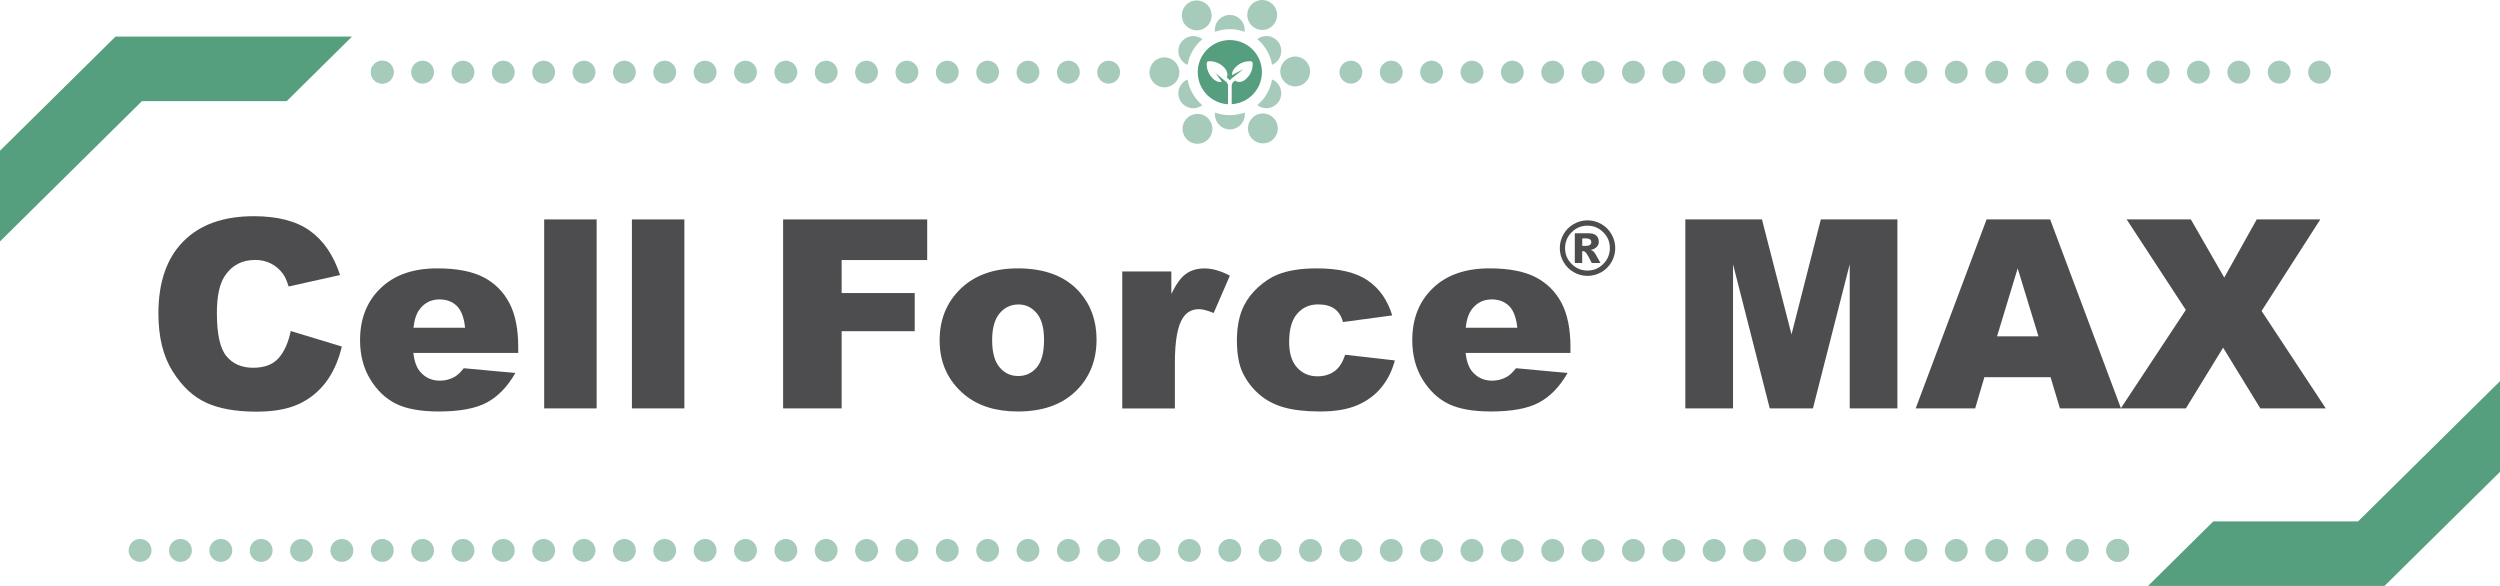 <svg width="320" height="75" viewBox="0 0 320 75" fill="none" xmlns="http://www.w3.org/2000/svg">
<g clip-path="url(#clip0_9139_131118)">
<path d="M37.217 42.372L43.756 44.356C43.316 46.192 42.627 47.727 41.681 48.961C40.736 50.195 39.563 51.12 38.163 51.752C36.763 52.384 34.981 52.692 32.819 52.692C30.195 52.692 28.054 52.31 26.39 51.547C24.726 50.783 23.289 49.438 22.087 47.514C20.878 45.59 20.276 43.129 20.276 40.125C20.276 36.121 21.339 33.051 23.465 30.899C25.591 28.747 28.596 27.674 32.482 27.674C35.524 27.674 37.914 28.291 39.651 29.525C41.388 30.759 42.686 32.647 43.529 35.203L36.946 36.672C36.719 35.938 36.477 35.394 36.22 35.056C35.802 34.483 35.289 34.043 34.688 33.734C34.087 33.426 33.413 33.272 32.665 33.272C30.972 33.272 29.681 33.955 28.78 35.313C28.098 36.327 27.761 37.914 27.761 40.073C27.761 42.754 28.164 44.591 28.978 45.582C29.791 46.574 30.935 47.073 32.401 47.073C33.831 47.073 34.908 46.669 35.634 45.869C36.36 45.068 36.895 43.9 37.217 42.372Z" fill="#4D4D4F"/>
<path d="M66.349 45.178H52.912C53.029 46.258 53.323 47.059 53.784 47.587C54.429 48.344 55.28 48.726 56.321 48.726C56.981 48.726 57.604 48.564 58.197 48.234C58.557 48.028 58.953 47.654 59.363 47.132L65.968 47.742C64.956 49.505 63.739 50.761 62.31 51.525C60.88 52.288 58.835 52.67 56.167 52.67C53.85 52.67 52.025 52.34 50.698 51.686C49.371 51.032 48.272 49.989 47.4 48.564C46.527 47.139 46.087 45.465 46.087 43.54C46.087 40.8 46.96 38.582 48.712 36.893C50.464 35.196 52.883 34.351 55.962 34.351C58.461 34.351 60.441 34.733 61.892 35.49C63.343 36.246 64.443 37.348 65.198 38.788C65.953 40.227 66.334 42.108 66.334 44.414V45.178H66.349ZM59.532 41.961C59.4 40.661 59.048 39.735 58.483 39.17C57.919 38.612 57.171 38.325 56.255 38.325C55.192 38.325 54.342 38.751 53.704 39.596C53.301 40.125 53.037 40.911 52.927 41.954H59.532L59.532 41.961Z" fill="#4D4D4F"/>
<path d="M69.655 28.086H76.37V52.274H69.655V28.086Z" fill="#4D4D4F"/>
<path d="M80.885 28.086H87.6V52.274H80.885V28.086Z" fill="#4D4D4F"/>
<path d="M100.238 28.086H118.681V33.286H107.73V37.51H117.083V42.394H107.73V52.274H100.238V28.086Z" fill="#4D4D4F"/>
<path d="M120.272 43.562C120.272 40.889 121.174 38.685 122.97 36.952C124.773 35.218 127.2 34.351 130.264 34.351C133.768 34.351 136.414 35.372 138.203 37.407C139.64 39.045 140.358 41.065 140.358 43.459C140.358 46.155 139.464 48.359 137.683 50.085C135.901 51.804 133.431 52.67 130.279 52.67C127.471 52.67 125.199 51.958 123.461 50.526C121.335 48.748 120.272 46.427 120.272 43.562ZM126.995 43.54C126.995 45.105 127.31 46.258 127.94 47.007C128.571 47.756 129.362 48.131 130.323 48.131C131.29 48.131 132.082 47.764 132.705 47.029C133.328 46.295 133.636 45.112 133.636 43.481C133.636 41.961 133.321 40.83 132.698 40.088C132.075 39.346 131.298 38.971 130.374 38.971C129.399 38.971 128.593 39.346 127.955 40.103C127.31 40.859 126.995 42.005 126.995 43.54Z" fill="#4D4D4F"/>
<path d="M143.657 34.748H149.932V37.62C150.533 36.379 151.156 35.519 151.801 35.056C152.446 34.586 153.238 34.359 154.183 34.359C155.173 34.359 156.251 34.667 157.424 35.284L155.349 40.066C154.557 39.735 153.934 39.574 153.472 39.574C152.593 39.574 151.911 39.934 151.427 40.661C150.738 41.682 150.386 43.599 150.386 46.405V52.281H143.649V34.748H143.657Z" fill="#4D4D4F"/>
<path d="M172.173 45.406L178.543 46.133C178.191 47.463 177.612 48.616 176.813 49.593C176.014 50.57 174.988 51.326 173.741 51.862C172.495 52.399 170.912 52.67 168.991 52.67C167.137 52.67 165.59 52.494 164.358 52.149C163.127 51.804 162.064 51.245 161.169 50.467C160.275 49.688 159.586 48.785 159.08 47.742C158.574 46.699 158.325 45.31 158.325 43.584C158.325 41.785 158.633 40.279 159.249 39.082C159.696 38.2 160.312 37.414 161.096 36.717C161.873 36.019 162.68 35.497 163.501 35.159C164.805 34.623 166.484 34.351 168.522 34.351C171.374 34.351 173.551 34.865 175.053 35.886C176.556 36.907 177.605 38.406 178.206 40.374L171.901 41.219C171.703 40.47 171.344 39.904 170.824 39.53C170.303 39.155 169.6 38.964 168.727 38.964C167.62 38.964 166.719 39.361 166.037 40.161C165.348 40.955 165.011 42.159 165.011 43.775C165.011 45.215 165.348 46.309 166.03 47.051C166.711 47.8 167.576 48.168 168.632 48.168C169.512 48.168 170.245 47.94 170.846 47.492C171.447 47.044 171.879 46.339 172.173 45.406Z" fill="#4D4D4F"/>
<path d="M201.033 45.178H187.596C187.72 46.258 188.006 47.059 188.468 47.587C189.113 48.344 189.963 48.726 191.004 48.726C191.664 48.726 192.287 48.564 192.881 48.234C193.24 48.028 193.636 47.654 194.047 47.132L200.651 47.742C199.64 49.505 198.423 50.761 196.993 51.525C195.564 52.288 193.519 52.67 190.85 52.67C188.534 52.67 186.709 52.34 185.382 51.686C184.055 51.032 182.956 49.989 182.083 48.564C181.211 47.139 180.771 45.465 180.771 43.54C180.771 40.8 181.643 38.582 183.395 36.893C185.147 35.196 187.566 34.351 190.645 34.351C193.145 34.351 195.124 34.733 196.576 35.49C198.027 36.246 199.127 37.348 199.882 38.788C200.637 40.227 201.018 42.108 201.018 44.414V45.178H201.033ZM194.215 41.961C194.083 40.661 193.731 39.735 193.167 39.17C192.602 38.612 191.855 38.325 190.938 38.325C189.876 38.325 189.025 38.751 188.387 39.596C187.984 40.125 187.72 40.911 187.61 41.954H194.215V41.961Z" fill="#4D4D4F"/>
<path d="M215.723 28.086H225.531L229.314 42.806L233.067 28.086H242.868V52.274H236.762V33.83L232.056 52.274H226.528L221.829 33.83V52.274H215.723V28.086Z" fill="#4D4D4F"/>
<path d="M262.47 48.278H254.003L252.823 52.274H245.207L254.282 28.086H262.419L271.487 52.274H263.672L262.47 48.278ZM260.923 43.048L258.262 34.351L255.623 43.048H260.923Z" fill="#4D4D4F"/>
<path d="M272.213 28.086H280.43L284.704 35.527L288.86 28.086H296.997L289.483 39.801L297.701 52.274H289.322L284.557 44.502L279.792 52.274H271.458L279.785 39.669L272.213 28.086Z" fill="#4D4D4F"/>
<path d="M271.069 71.922C271.878 71.922 272.535 71.264 272.535 70.453C272.535 69.642 271.878 68.984 271.069 68.984C270.259 68.984 269.603 69.642 269.603 70.453C269.603 71.264 270.259 71.922 271.069 71.922Z" fill="#A7CBBB"/>
<path d="M250.404 71.922C251.213 71.922 251.87 71.264 251.87 70.453C251.87 69.642 251.213 68.984 250.404 68.984C249.594 68.984 248.938 69.642 248.938 70.453C248.938 71.264 249.594 71.922 250.404 71.922Z" fill="#A7CBBB"/>
<path d="M255.572 71.922C256.382 71.922 257.038 71.264 257.038 70.453C257.038 69.642 256.382 68.984 255.572 68.984C254.762 68.984 254.106 69.642 254.106 70.453C254.106 71.264 254.762 71.922 255.572 71.922Z" fill="#A7CBBB"/>
<path d="M260.733 71.922C261.542 71.922 262.199 71.264 262.199 70.453C262.199 69.642 261.542 68.984 260.733 68.984C259.923 68.984 259.267 69.642 259.267 70.453C259.267 71.264 259.923 71.922 260.733 71.922Z" fill="#A7CBBB"/>
<path d="M265.901 71.922C266.71 71.922 267.367 71.264 267.367 70.453C267.367 69.642 266.71 68.984 265.901 68.984C265.091 68.984 264.435 69.642 264.435 70.453C264.435 71.264 265.091 71.922 265.901 71.922Z" fill="#A7CBBB"/>
<path d="M183.241 71.922C184.051 71.922 184.708 71.264 184.708 70.453C184.708 69.642 184.051 68.984 183.241 68.984C182.432 68.984 181.775 69.642 181.775 70.453C181.775 71.264 182.432 71.922 183.241 71.922Z" fill="#A7CBBB"/>
<path d="M188.409 71.922C189.219 71.922 189.876 71.264 189.876 70.453C189.876 69.642 189.219 68.984 188.409 68.984C187.6 68.984 186.943 69.642 186.943 70.453C186.943 71.264 187.6 71.922 188.409 71.922Z" fill="#A7CBBB"/>
<path d="M198.745 71.922C199.555 71.922 200.212 71.264 200.212 70.453C200.212 69.642 199.555 68.984 198.745 68.984C197.936 68.984 197.279 69.642 197.279 70.453C197.279 71.264 197.936 71.922 198.745 71.922Z" fill="#A7CBBB"/>
<path d="M193.577 71.922C194.387 71.922 195.044 71.264 195.044 70.453C195.044 69.642 194.387 68.984 193.577 68.984C192.768 68.984 192.111 69.642 192.111 70.453C192.111 71.264 192.768 71.922 193.577 71.922Z" fill="#A7CBBB"/>
<path d="M178.081 71.922C178.891 71.922 179.547 71.264 179.547 70.453C179.547 69.642 178.891 68.984 178.081 68.984C177.271 68.984 176.615 69.642 176.615 70.453C176.615 71.264 177.271 71.922 178.081 71.922Z" fill="#A7CBBB"/>
<path d="M157.416 71.922C158.226 71.922 158.882 71.264 158.882 70.453C158.882 69.642 158.226 68.984 157.416 68.984C156.606 68.984 155.95 69.642 155.95 70.453C155.95 71.264 156.606 71.922 157.416 71.922Z" fill="#A7CBBB"/>
<path d="M167.745 71.922C168.555 71.922 169.211 71.264 169.211 70.453C169.211 69.642 168.555 68.984 167.745 68.984C166.935 68.984 166.279 69.642 166.279 70.453C166.279 71.264 166.935 71.922 167.745 71.922Z" fill="#A7CBBB"/>
<path d="M152.248 71.922C153.058 71.922 153.714 71.264 153.714 70.453C153.714 69.642 153.058 68.984 152.248 68.984C151.438 68.984 150.782 69.642 150.782 70.453C150.782 71.264 151.438 71.922 152.248 71.922Z" fill="#A7CBBB"/>
<path d="M162.576 71.922C163.386 71.922 164.043 71.264 164.043 70.453C164.043 69.642 163.386 68.984 162.576 68.984C161.767 68.984 161.11 69.642 161.11 70.453C161.11 71.264 161.767 71.922 162.576 71.922Z" fill="#A7CBBB"/>
<path d="M172.913 71.922C173.723 71.922 174.379 71.264 174.379 70.453C174.379 69.642 173.723 68.984 172.913 68.984C172.103 68.984 171.447 69.642 171.447 70.453C171.447 71.264 172.103 71.922 172.913 71.922Z" fill="#A7CBBB"/>
<path d="M229.739 71.922C230.549 71.922 231.205 71.264 231.205 70.453C231.205 69.642 230.549 68.984 229.739 68.984C228.929 68.984 228.273 69.642 228.273 70.453C228.273 71.264 228.929 71.922 229.739 71.922Z" fill="#A7CBBB"/>
<path d="M234.907 71.922C235.717 71.922 236.373 71.264 236.373 70.453C236.373 69.642 235.717 68.984 234.907 68.984C234.097 68.984 233.441 69.642 233.441 70.453C233.441 71.264 234.097 71.922 234.907 71.922Z" fill="#A7CBBB"/>
<path d="M240.075 71.922C240.885 71.922 241.541 71.264 241.541 70.453C241.541 69.642 240.885 68.984 240.075 68.984C239.265 68.984 238.609 69.642 238.609 70.453C238.609 71.264 239.265 71.922 240.075 71.922Z" fill="#A7CBBB"/>
<path d="M203.906 71.922C204.716 71.922 205.372 71.264 205.372 70.453C205.372 69.642 204.716 68.984 203.906 68.984C203.096 68.984 202.44 69.642 202.44 70.453C202.44 71.264 203.096 71.922 203.906 71.922Z" fill="#A7CBBB"/>
<path d="M224.571 68.984C223.765 68.984 223.112 69.638 223.112 70.453C223.112 71.261 223.765 71.922 224.571 71.922C225.385 71.922 226.037 71.261 226.037 70.453C226.037 69.638 225.385 68.984 224.571 68.984Z" fill="#A7CBBB"/>
<path d="M245.236 68.984C244.429 68.984 243.777 69.638 243.777 70.453C243.777 71.261 244.429 71.922 245.236 71.922C246.049 71.922 246.702 71.261 246.702 70.453C246.702 69.638 246.049 68.984 245.236 68.984Z" fill="#A7CBBB"/>
<path d="M214.242 71.922C215.052 71.922 215.709 71.264 215.709 70.453C215.709 69.642 215.052 68.984 214.242 68.984C213.433 68.984 212.776 69.642 212.776 70.453C212.776 71.264 213.433 71.922 214.242 71.922Z" fill="#A7CBBB"/>
<path d="M209.075 71.922C209.884 71.922 210.541 71.264 210.541 70.453C210.541 69.642 209.884 68.984 209.075 68.984C208.265 68.984 207.608 69.642 207.608 70.453C207.608 71.264 208.265 71.922 209.075 71.922Z" fill="#A7CBBB"/>
<path d="M219.41 71.922C220.22 71.922 220.877 71.264 220.877 70.453C220.877 69.642 220.22 68.984 219.41 68.984C218.601 68.984 217.944 69.642 217.944 70.453C217.944 71.264 218.601 71.922 219.41 71.922Z" fill="#A7CBBB"/>
<path d="M90.254 71.922C91.063 71.922 91.72 71.264 91.72 70.453C91.72 69.642 91.063 68.984 90.254 68.984C89.444 68.984 88.788 69.642 88.788 70.453C88.788 71.264 89.444 71.922 90.254 71.922Z" fill="#A7CBBB"/>
<path d="M85.086 71.922C85.895 71.922 86.552 71.264 86.552 70.453C86.552 69.642 85.895 68.984 85.086 68.984C84.276 68.984 83.62 69.642 83.62 70.453C83.62 71.264 84.276 71.922 85.086 71.922Z" fill="#A7CBBB"/>
<path d="M95.422 71.922C96.231 71.922 96.888 71.264 96.888 70.453C96.888 69.642 96.231 68.984 95.422 68.984C94.612 68.984 93.956 69.642 93.956 70.453C93.956 71.264 94.612 71.922 95.422 71.922Z" fill="#A7CBBB"/>
<path d="M79.925 71.922C80.734 71.922 81.391 71.264 81.391 70.453C81.391 69.642 80.734 68.984 79.925 68.984C79.115 68.984 78.459 69.642 78.459 70.453C78.459 71.264 79.115 71.922 79.925 71.922Z" fill="#A7CBBB"/>
<path d="M59.26 71.922C60.07 71.922 60.726 71.264 60.726 70.453C60.726 69.642 60.07 68.984 59.26 68.984C58.45 68.984 57.794 69.642 57.794 70.453C57.794 71.264 58.45 71.922 59.26 71.922Z" fill="#A7CBBB"/>
<path d="M100.59 71.922C101.399 71.922 102.056 71.264 102.056 70.453C102.056 69.642 101.399 68.984 100.59 68.984C99.78 68.984 99.124 69.642 99.124 70.453C99.124 71.264 99.78 71.922 100.59 71.922Z" fill="#A7CBBB"/>
<path d="M74.757 71.922C75.566 71.922 76.223 71.264 76.223 70.453C76.223 69.642 75.566 68.984 74.757 68.984C73.947 68.984 73.29 69.642 73.29 70.453C73.29 71.264 73.947 71.922 74.757 71.922Z" fill="#A7CBBB"/>
<path d="M64.421 71.922C65.23 71.922 65.887 71.264 65.887 70.453C65.887 69.642 65.23 68.984 64.421 68.984C63.611 68.984 62.955 69.642 62.955 70.453C62.955 71.264 63.611 71.922 64.421 71.922Z" fill="#A7CBBB"/>
<path d="M69.589 71.922C70.398 71.922 71.055 71.264 71.055 70.453C71.055 69.642 70.398 68.984 69.589 68.984C68.779 68.984 68.123 69.642 68.123 70.453C68.123 71.264 68.779 71.922 69.589 71.922Z" fill="#A7CBBB"/>
<path d="M55.539 70.689C55.669 69.888 55.126 69.133 54.327 69.003C53.528 68.873 52.775 69.417 52.645 70.218C52.515 71.019 53.058 71.773 53.857 71.903C54.657 72.033 55.41 71.489 55.539 70.689Z" fill="#A7CBBB"/>
<path d="M136.751 71.922C137.561 71.922 138.217 71.264 138.217 70.453C138.217 69.642 137.561 68.984 136.751 68.984C135.942 68.984 135.285 69.642 135.285 70.453C135.285 71.264 135.942 71.922 136.751 71.922Z" fill="#A7CBBB"/>
<path d="M141.919 71.922C142.729 71.922 143.385 71.264 143.385 70.453C143.385 69.642 142.729 68.984 141.919 68.984C141.11 68.984 140.453 69.642 140.453 70.453C140.453 71.264 141.11 71.922 141.919 71.922Z" fill="#A7CBBB"/>
<path d="M105.75 71.922C106.56 71.922 107.216 71.264 107.216 70.453C107.216 69.642 106.56 68.984 105.75 68.984C104.941 68.984 104.284 69.642 104.284 70.453C104.284 71.264 104.941 71.922 105.75 71.922Z" fill="#A7CBBB"/>
<path d="M131.583 71.922C132.393 71.922 133.049 71.264 133.049 70.453C133.049 69.642 132.393 68.984 131.583 68.984C130.774 68.984 130.117 69.642 130.117 70.453C130.117 71.264 130.774 71.922 131.583 71.922Z" fill="#A7CBBB"/>
<path d="M147.08 68.984C146.273 68.984 145.621 69.638 145.621 70.453C145.621 71.261 146.274 71.922 147.08 71.922C147.894 71.922 148.546 71.261 148.546 70.453C148.546 69.638 147.894 68.984 147.08 68.984Z" fill="#A7CBBB"/>
<path d="M110.918 71.922C111.728 71.922 112.384 71.264 112.384 70.453C112.384 69.642 111.728 68.984 110.918 68.984C110.109 68.984 109.452 69.642 109.452 70.453C109.452 71.264 110.109 71.922 110.918 71.922Z" fill="#A7CBBB"/>
<path d="M126.415 68.984C125.609 68.984 124.957 69.638 124.957 70.453C124.957 71.261 125.609 71.922 126.415 71.922C127.229 71.922 127.881 71.261 127.881 70.453C127.881 69.638 127.229 68.984 126.415 68.984Z" fill="#A7CBBB"/>
<path d="M121.254 71.922C122.064 71.922 122.72 71.264 122.72 70.453C122.72 69.642 122.064 68.984 121.254 68.984C120.444 68.984 119.788 69.642 119.788 70.453C119.788 71.264 120.444 71.922 121.254 71.922Z" fill="#A7CBBB"/>
<path d="M116.086 71.922C116.896 71.922 117.552 71.264 117.552 70.453C117.552 69.642 116.896 68.984 116.086 68.984C115.277 68.984 114.62 69.642 114.62 70.453C114.62 71.264 115.277 71.922 116.086 71.922Z" fill="#A7CBBB"/>
<path d="M43.764 71.922C44.573 71.922 45.23 71.264 45.23 70.453C45.23 69.642 44.573 68.984 43.764 68.984C42.954 68.984 42.297 69.642 42.297 70.453C42.297 71.264 42.954 71.922 43.764 71.922Z" fill="#A7CBBB"/>
<path d="M38.595 71.922C39.405 71.922 40.061 71.264 40.061 70.453C40.061 69.642 39.405 68.984 38.595 68.984C37.785 68.984 37.129 69.642 37.129 70.453C37.129 71.264 37.785 71.922 38.595 71.922Z" fill="#A7CBBB"/>
<path d="M48.931 71.922C49.741 71.922 50.398 71.264 50.398 70.453C50.398 69.642 49.741 68.984 48.931 68.984C48.122 68.984 47.465 69.642 47.465 70.453C47.465 71.264 48.122 71.922 48.931 71.922Z" fill="#A7CBBB"/>
<path d="M33.427 68.984C32.621 68.984 31.968 69.638 31.968 70.453C31.968 71.261 32.621 71.922 33.427 71.922C34.241 71.922 34.893 71.261 34.893 70.453C34.893 69.638 34.241 68.984 33.427 68.984Z" fill="#A7CBBB"/>
<path d="M23.098 71.922C23.908 71.922 24.564 71.264 24.564 70.453C24.564 69.642 23.908 68.984 23.098 68.984C22.289 68.984 21.632 69.642 21.632 70.453C21.632 71.264 22.289 71.922 23.098 71.922Z" fill="#A7CBBB"/>
<path d="M28.266 71.922C29.076 71.922 29.733 71.264 29.733 70.453C29.733 69.642 29.076 68.984 28.266 68.984C27.457 68.984 26.8 69.642 26.8 70.453C26.8 71.264 27.457 71.922 28.266 71.922Z" fill="#A7CBBB"/>
<path d="M17.93 71.922C18.74 71.922 19.397 71.264 19.397 70.453C19.397 69.642 18.74 68.984 17.93 68.984C17.121 68.984 16.464 69.642 16.464 70.453C16.464 71.264 17.121 71.922 17.93 71.922Z" fill="#A7CBBB"/>
<path d="M276.237 10.707C277.046 10.707 277.703 10.049 277.703 9.238C277.703 8.427 277.046 7.769 276.237 7.769C275.427 7.769 274.771 8.427 274.771 9.238C274.771 10.049 275.427 10.707 276.237 10.707Z" fill="#A7CBBB"/>
<path d="M296.902 10.707C297.711 10.707 298.368 10.049 298.368 9.238C298.368 8.427 297.711 7.769 296.902 7.769C296.092 7.769 295.436 8.427 295.436 9.238C295.436 10.049 296.092 10.707 296.902 10.707Z" fill="#A7CBBB"/>
<path d="M286.565 10.707C287.375 10.707 288.031 10.049 288.031 9.238C288.031 8.427 287.375 7.769 286.565 7.769C285.756 7.769 285.099 8.427 285.099 9.238C285.099 10.049 285.756 10.707 286.565 10.707Z" fill="#A7CBBB"/>
<path d="M291.734 10.707C292.543 10.707 293.2 10.049 293.2 9.238C293.2 8.427 292.543 7.769 291.734 7.769C290.924 7.769 290.268 8.427 290.268 9.238C290.268 10.049 290.924 10.707 291.734 10.707Z" fill="#A7CBBB"/>
<path d="M281.397 10.707C282.207 10.707 282.863 10.049 282.863 9.238C282.863 8.427 282.207 7.769 281.397 7.769C280.588 7.769 279.931 8.427 279.931 9.238C279.931 10.049 280.588 10.707 281.397 10.707Z" fill="#A7CBBB"/>
<path d="M271.069 10.707C271.878 10.707 272.535 10.049 272.535 9.238C272.535 8.427 271.878 7.769 271.069 7.769C270.259 7.769 269.603 8.427 269.603 9.238C269.603 10.049 270.259 10.707 271.069 10.707Z" fill="#A7CBBB"/>
<path d="M250.404 10.707C251.214 10.707 251.87 10.049 251.87 9.238C251.87 8.427 251.214 7.769 250.404 7.769C249.594 7.769 248.938 8.427 248.938 9.238C248.938 10.049 249.594 10.707 250.404 10.707Z" fill="#A7CBBB"/>
<path d="M255.572 10.707C256.382 10.707 257.038 10.049 257.038 9.238C257.038 8.427 256.382 7.769 255.572 7.769C254.762 7.769 254.106 8.427 254.106 9.238C254.106 10.049 254.762 10.707 255.572 10.707Z" fill="#A7CBBB"/>
<path d="M260.733 10.707C261.542 10.707 262.199 10.049 262.199 9.238C262.199 8.427 261.542 7.769 260.733 7.769C259.923 7.769 259.267 8.427 259.267 9.238C259.267 10.049 259.923 10.707 260.733 10.707Z" fill="#A7CBBB"/>
<path d="M265.901 10.707C266.71 10.707 267.367 10.049 267.367 9.238C267.367 8.427 266.71 7.769 265.901 7.769C265.091 7.769 264.435 8.427 264.435 9.238C264.435 10.049 265.091 10.707 265.901 10.707Z" fill="#A7CBBB"/>
<path d="M183.241 10.707C184.051 10.707 184.708 10.049 184.708 9.238C184.708 8.427 184.051 7.769 183.241 7.769C182.432 7.769 181.775 8.427 181.775 9.238C181.775 10.049 182.432 10.707 183.241 10.707Z" fill="#A7CBBB"/>
<path d="M188.409 10.707C189.219 10.707 189.876 10.049 189.876 9.238C189.876 8.427 189.219 7.769 188.409 7.769C187.6 7.769 186.943 8.427 186.943 9.238C186.943 10.049 187.6 10.707 188.409 10.707Z" fill="#A7CBBB"/>
<path d="M198.745 10.707C199.555 10.707 200.212 10.049 200.212 9.238C200.212 8.427 199.555 7.769 198.745 7.769C197.936 7.769 197.279 8.427 197.279 9.238C197.279 10.049 197.936 10.707 198.745 10.707Z" fill="#A7CBBB"/>
<path d="M193.577 10.707C194.387 10.707 195.044 10.049 195.044 9.238C195.044 8.427 194.387 7.769 193.577 7.769C192.768 7.769 192.111 8.427 192.111 9.238C192.111 10.049 192.768 10.707 193.577 10.707Z" fill="#A7CBBB"/>
<path d="M178.081 10.707C178.891 10.707 179.547 10.049 179.547 9.238C179.547 8.427 178.891 7.769 178.081 7.769C177.271 7.769 176.615 8.427 176.615 9.238C176.615 10.049 177.271 10.707 178.081 10.707Z" fill="#A7CBBB"/>
<path d="M172.913 10.707C173.723 10.707 174.379 10.049 174.379 9.238C174.379 8.427 173.723 7.769 172.913 7.769C172.103 7.769 171.447 8.427 171.447 9.238C171.447 10.049 172.103 10.707 172.913 10.707Z" fill="#A7CBBB"/>
<path d="M141.905 10.707C142.714 10.707 143.371 10.049 143.371 9.238C143.371 8.427 142.714 7.769 141.905 7.769C141.095 7.769 140.438 8.427 140.438 9.238C140.438 10.049 141.095 10.707 141.905 10.707Z" fill="#A7CBBB"/>
<path d="M229.739 10.707C230.549 10.707 231.205 10.049 231.205 9.238C231.205 8.427 230.549 7.769 229.739 7.769C228.929 7.769 228.273 8.427 228.273 9.238C228.273 10.049 228.929 10.707 229.739 10.707Z" fill="#A7CBBB"/>
<path d="M234.907 10.707C235.717 10.707 236.373 10.049 236.373 9.238C236.373 8.427 235.717 7.769 234.907 7.769C234.097 7.769 233.441 8.427 233.441 9.238C233.441 10.049 234.097 10.707 234.907 10.707Z" fill="#A7CBBB"/>
<path d="M240.075 10.707C240.885 10.707 241.541 10.049 241.541 9.238C241.541 8.427 240.885 7.769 240.075 7.769C239.265 7.769 238.609 8.427 238.609 9.238C238.609 10.049 239.265 10.707 240.075 10.707Z" fill="#A7CBBB"/>
<path d="M203.907 10.707C204.716 10.707 205.373 10.049 205.373 9.238C205.373 8.427 204.716 7.769 203.907 7.769C203.097 7.769 202.44 8.427 202.44 9.238C202.44 10.049 203.097 10.707 203.907 10.707Z" fill="#A7CBBB"/>
<path d="M224.571 7.769C223.765 7.769 223.112 8.423 223.112 9.238C223.112 10.046 223.765 10.707 224.571 10.707C225.385 10.707 226.037 10.046 226.037 9.238C226.037 8.423 225.385 7.769 224.571 7.769Z" fill="#A7CBBB"/>
<path d="M245.236 7.769C244.429 7.769 243.777 8.423 243.777 9.238C243.777 10.046 244.429 10.707 245.236 10.707C246.049 10.707 246.702 10.046 246.702 9.238C246.702 8.423 246.049 7.769 245.236 7.769Z" fill="#A7CBBB"/>
<path d="M214.242 10.707C215.052 10.707 215.709 10.049 215.709 9.238C215.709 8.427 215.052 7.769 214.242 7.769C213.433 7.769 212.776 8.427 212.776 9.238C212.776 10.049 213.433 10.707 214.242 10.707Z" fill="#A7CBBB"/>
<path d="M209.075 10.707C209.884 10.707 210.541 10.049 210.541 9.238C210.541 8.427 209.884 7.769 209.075 7.769C208.265 7.769 207.608 8.427 207.608 9.238C207.608 10.049 208.265 10.707 209.075 10.707Z" fill="#A7CBBB"/>
<path d="M219.41 10.707C220.22 10.707 220.877 10.049 220.877 9.238C220.877 8.427 220.22 7.769 219.41 7.769C218.601 7.769 217.944 8.427 217.944 9.238C217.944 10.049 218.601 10.707 219.41 10.707Z" fill="#A7CBBB"/>
<path d="M90.254 10.707C91.063 10.707 91.72 10.049 91.72 9.238C91.72 8.427 91.063 7.769 90.254 7.769C89.444 7.769 88.788 8.427 88.788 9.238C88.788 10.049 89.444 10.707 90.254 10.707Z" fill="#A7CBBB"/>
<path d="M85.086 10.707C85.895 10.707 86.552 10.049 86.552 9.238C86.552 8.427 85.895 7.769 85.086 7.769C84.276 7.769 83.62 8.427 83.62 9.238C83.62 10.049 84.276 10.707 85.086 10.707Z" fill="#A7CBBB"/>
<path d="M95.422 10.707C96.231 10.707 96.888 10.049 96.888 9.238C96.888 8.427 96.231 7.769 95.422 7.769C94.612 7.769 93.956 8.427 93.956 9.238C93.956 10.049 94.612 10.707 95.422 10.707Z" fill="#A7CBBB"/>
<path d="M79.925 10.707C80.735 10.707 81.391 10.049 81.391 9.238C81.391 8.427 80.735 7.769 79.925 7.769C79.115 7.769 78.459 8.427 78.459 9.238C78.459 10.049 79.115 10.707 79.925 10.707Z" fill="#A7CBBB"/>
<path d="M59.26 10.707C60.07 10.707 60.726 10.049 60.726 9.238C60.726 8.427 60.07 7.769 59.26 7.769C58.45 7.769 57.794 8.427 57.794 9.238C57.794 10.049 58.45 10.707 59.26 10.707Z" fill="#A7CBBB"/>
<path d="M100.59 10.707C101.399 10.707 102.056 10.049 102.056 9.238C102.056 8.427 101.399 7.769 100.59 7.769C99.78 7.769 99.124 8.427 99.124 9.238C99.124 10.049 99.78 10.707 100.59 10.707Z" fill="#A7CBBB"/>
<path d="M74.757 10.707C75.566 10.707 76.223 10.049 76.223 9.238C76.223 8.427 75.566 7.769 74.757 7.769C73.947 7.769 73.29 8.427 73.29 9.238C73.29 10.049 73.947 10.707 74.757 10.707Z" fill="#A7CBBB"/>
<path d="M64.421 10.707C65.23 10.707 65.887 10.049 65.887 9.238C65.887 8.427 65.23 7.769 64.421 7.769C63.611 7.769 62.955 8.427 62.955 9.238C62.955 10.049 63.611 10.707 64.421 10.707Z" fill="#A7CBBB"/>
<path d="M69.589 10.707C70.398 10.707 71.055 10.049 71.055 9.238C71.055 8.427 70.398 7.769 69.589 7.769C68.779 7.769 68.123 8.427 68.123 9.238C68.123 10.049 68.779 10.707 69.589 10.707Z" fill="#A7CBBB"/>
<path d="M55.539 9.473C55.669 8.672 55.126 7.918 54.327 7.788C53.528 7.658 52.775 8.202 52.645 9.003C52.515 9.803 53.058 10.558 53.857 10.688C54.657 10.818 55.41 10.274 55.539 9.473Z" fill="#A7CBBB"/>
<path d="M136.751 10.707C137.561 10.707 138.217 10.049 138.217 9.238C138.217 8.427 137.561 7.769 136.751 7.769C135.942 7.769 135.285 8.427 135.285 9.238C135.285 10.049 135.942 10.707 136.751 10.707Z" fill="#A7CBBB"/>
<path d="M105.75 10.707C106.56 10.707 107.216 10.049 107.216 9.238C107.216 8.427 106.56 7.769 105.75 7.769C104.941 7.769 104.284 8.427 104.284 9.238C104.284 10.049 104.941 10.707 105.75 10.707Z" fill="#A7CBBB"/>
<path d="M131.583 10.707C132.393 10.707 133.049 10.049 133.049 9.238C133.049 8.427 132.393 7.769 131.583 7.769C130.774 7.769 130.117 8.427 130.117 9.238C130.117 10.049 130.774 10.707 131.583 10.707Z" fill="#A7CBBB"/>
<path d="M110.918 10.707C111.728 10.707 112.384 10.049 112.384 9.238C112.384 8.427 111.728 7.769 110.918 7.769C110.109 7.769 109.452 8.427 109.452 9.238C109.452 10.049 110.109 10.707 110.918 10.707Z" fill="#A7CBBB"/>
<path d="M126.415 7.769C125.609 7.769 124.957 8.423 124.957 9.238C124.957 10.046 125.609 10.707 126.415 10.707C127.229 10.707 127.881 10.046 127.881 9.238C127.881 8.423 127.229 7.769 126.415 7.769Z" fill="#A7CBBB"/>
<path d="M121.255 10.707C122.064 10.707 122.721 10.049 122.721 9.238C122.721 8.427 122.064 7.769 121.255 7.769C120.445 7.769 119.789 8.427 119.789 9.238C119.789 10.049 120.445 10.707 121.255 10.707Z" fill="#A7CBBB"/>
<path d="M116.086 10.707C116.896 10.707 117.552 10.049 117.552 9.238C117.552 8.427 116.896 7.769 116.086 7.769C115.277 7.769 114.62 8.427 114.62 9.238C114.62 10.049 115.277 10.707 116.086 10.707Z" fill="#A7CBBB"/>
<path d="M48.931 10.707C49.741 10.707 50.398 10.049 50.398 9.238C50.398 8.427 49.741 7.769 48.931 7.769C48.122 7.769 47.465 8.427 47.465 9.238C47.465 10.049 48.122 10.707 48.931 10.707Z" fill="#A7CBBB"/>
<path d="M45.053 4.684H14.786L0 19.293V30.899L18.165 12.947H36.697L45.053 4.684Z" fill="#559E7E"/>
<path d="M48.931 7.769C49.327 7.769 49.694 7.923 49.965 8.202C50.244 8.481 50.398 8.848 50.398 9.238C50.398 9.627 50.244 10.009 49.965 10.281C49.423 10.824 48.44 10.824 47.898 10.281C47.619 10.009 47.465 9.627 47.465 9.238C47.465 8.848 47.619 8.481 47.898 8.202C48.169 7.923 48.543 7.769 48.931 7.769Z" fill="#A7CBBB"/>
<path d="M274.947 75H305.215L320 60.398V48.792L301.835 66.737H283.304L274.947 75Z" fill="#559E7E"/>
<path d="M271.069 71.922C270.673 71.922 270.306 71.768 270.035 71.489C269.757 71.21 269.603 70.843 269.603 70.453C269.603 70.064 269.756 69.682 270.035 69.41C270.578 68.867 271.56 68.867 272.102 69.41C272.381 69.682 272.535 70.064 272.535 70.453C272.535 70.843 272.381 71.21 272.102 71.489C271.831 71.768 271.457 71.922 271.069 71.922Z" fill="#A7CBBB"/>
<path d="M154.147 3.626C155.056 3.09 155.364 1.922 154.836 1.004C154.301 0.093 153.135 -0.215 152.219 0.313C151.31 0.85 151.002 2.018 151.53 2.936C152.065 3.846 153.238 4.155 154.147 3.626Z" fill="#A7CBBB"/>
<path d="M149.045 11.177C150.101 11.177 150.958 10.319 150.958 9.26C150.958 8.201 150.101 7.343 149.045 7.343C147.988 7.343 147.131 8.201 147.131 9.26C147.131 10.319 147.988 11.177 149.045 11.177Z" fill="#A7CBBB"/>
<path d="M151.779 8.187C151.852 8.232 151.926 8.268 152.006 8.298C152.234 6.99 152.923 5.837 153.905 5.014C153.839 4.963 153.773 4.911 153.692 4.875C152.776 4.346 151.611 4.662 151.083 5.573C150.555 6.483 150.87 7.659 151.779 8.187Z" fill="#A7CBBB"/>
<path d="M161.14 4.867C161.067 4.912 160.993 4.956 160.927 5.007C161.91 5.822 162.599 6.976 162.826 8.29C162.899 8.261 162.98 8.224 163.053 8.18C163.969 7.651 164.277 6.483 163.75 5.565C163.222 4.647 162.056 4.339 161.14 4.867Z" fill="#A7CBBB"/>
<path d="M157.416 3.736C158.083 3.736 158.721 3.854 159.307 4.074C159.315 3.993 159.322 3.905 159.322 3.824C159.322 2.767 158.464 1.907 157.409 1.907C156.353 1.907 155.496 2.767 155.496 3.824C155.496 3.913 155.503 3.993 155.51 4.074C156.111 3.854 156.749 3.736 157.416 3.736Z" fill="#A7CBBB"/>
<path d="M161.563 3.834C162.619 3.834 163.476 2.976 163.476 1.917C163.476 0.858 162.619 0 161.563 0C160.506 0 159.649 0.858 159.649 1.917C159.649 2.976 160.506 3.834 161.563 3.834Z" fill="#A7CBBB"/>
<path d="M153.692 13.601C153.765 13.557 153.831 13.513 153.897 13.461C152.922 12.639 152.233 11.486 152.006 10.178C151.933 10.207 151.852 10.244 151.779 10.288C150.862 10.817 150.555 11.985 151.082 12.903C151.61 13.821 152.776 14.13 153.692 13.601Z" fill="#A7CBBB"/>
<path d="M163.053 10.281C162.98 10.237 162.906 10.2 162.826 10.171C162.599 11.486 161.91 12.639 160.935 13.454C161.001 13.505 161.067 13.55 161.14 13.594C162.056 14.123 163.222 13.807 163.749 12.896C164.277 11.985 163.962 10.81 163.053 10.281Z" fill="#A7CBBB"/>
<path d="M165.773 7.233C164.717 7.24 163.867 8.099 163.874 9.157C163.881 10.215 164.739 11.067 165.795 11.059C166.85 11.052 167.701 10.193 167.693 9.135C167.686 8.077 166.828 7.225 165.773 7.233Z" fill="#A7CBBB"/>
<path d="M160.685 14.784C159.776 15.32 159.468 16.488 159.996 17.406C160.531 18.317 161.697 18.625 162.613 18.096C163.522 17.56 163.83 16.392 163.302 15.474C162.767 14.556 161.594 14.247 160.685 14.784Z" fill="#A7CBBB"/>
<path d="M157.416 14.739C156.749 14.739 156.111 14.622 155.525 14.402C155.518 14.482 155.51 14.563 155.51 14.651C155.51 15.709 156.368 16.569 157.424 16.569C158.479 16.569 159.337 15.709 159.337 14.651C159.337 14.571 159.329 14.482 159.322 14.402C158.721 14.622 158.083 14.739 157.416 14.739Z" fill="#A7CBBB"/>
<path d="M154.227 14.828C153.311 14.306 152.145 14.622 151.617 15.54C151.097 16.458 151.412 17.626 152.328 18.155C153.245 18.677 154.41 18.361 154.938 17.442C155.466 16.524 155.143 15.357 154.227 14.828Z" fill="#A7CBBB"/>
<path d="M157.416 5.125C155.151 5.125 153.311 6.968 153.311 9.238C153.311 11.427 155.019 13.219 157.182 13.344V10.927C157.182 10.714 157.02 10.494 156.727 10.296L155.605 9.363L156.397 10.464C156.324 10.487 156.251 10.494 156.163 10.494C155.84 10.494 155.518 10.332 155.202 10.009C154.337 9.142 154.462 8.092 154.469 8.048C154.484 7.938 154.565 7.857 154.675 7.842C154.682 7.842 154.748 7.835 154.858 7.835C155.166 7.835 155.957 7.908 156.632 8.577C156.962 8.907 157.123 9.253 157.108 9.583C157.101 9.715 157.072 9.825 157.028 9.921C157.189 10.031 157.321 10.156 157.423 10.281C157.519 10.163 157.636 10.053 157.783 9.943L159.197 8.819L157.695 9.62V9.583C157.68 9.253 157.841 8.907 158.171 8.577C158.838 7.908 159.63 7.835 159.945 7.835C160.055 7.835 160.121 7.842 160.128 7.842C160.238 7.857 160.319 7.938 160.334 8.048C160.341 8.092 160.466 9.142 159.601 10.009C159.285 10.332 158.956 10.494 158.64 10.494C158.391 10.494 158.208 10.398 158.091 10.31C157.812 10.501 157.658 10.714 157.658 10.92V13.336C159.813 13.212 161.529 11.419 161.529 9.231C161.521 6.961 159.681 5.125 157.416 5.125Z" fill="#559E7E"/>
<path d="M206.751 31.759C206.751 32.398 206.589 32.985 206.274 33.536C205.959 34.087 205.527 34.52 204.977 34.836C204.427 35.152 203.833 35.314 203.203 35.314C202.572 35.314 201.979 35.152 201.429 34.836C200.879 34.52 200.446 34.087 200.131 33.536C199.816 32.985 199.655 32.39 199.655 31.759C199.655 31.127 199.816 30.532 200.131 29.981C200.446 29.43 200.879 28.997 201.429 28.681C201.979 28.365 202.565 28.203 203.203 28.203C203.841 28.203 204.427 28.365 204.977 28.681C205.527 28.997 205.959 29.43 206.274 29.981C206.589 30.532 206.751 31.127 206.751 31.759ZM206.062 31.759C206.062 30.965 205.783 30.289 205.219 29.731C204.662 29.173 203.987 28.887 203.195 28.887C202.404 28.887 201.729 29.166 201.172 29.731C200.615 30.289 200.329 30.965 200.329 31.759C200.329 32.552 200.608 33.227 201.172 33.786C201.729 34.344 202.404 34.63 203.195 34.63C203.987 34.63 204.662 34.351 205.219 33.786C205.776 33.227 206.062 32.552 206.062 31.759ZM201.583 29.856H203.283C203.767 29.856 204.112 29.951 204.324 30.15C204.537 30.341 204.647 30.605 204.647 30.928C204.647 31.186 204.566 31.406 204.398 31.59C204.229 31.773 203.972 31.913 203.621 31.994C203.767 32.052 203.87 32.111 203.943 32.17C204.038 32.258 204.141 32.383 204.244 32.559C204.251 32.574 204.456 32.941 204.859 33.661H203.745C203.386 32.934 203.137 32.508 203.012 32.361C202.888 32.221 202.763 32.148 202.638 32.148C202.609 32.148 202.572 32.155 202.521 32.162V33.661H201.575V29.856H201.583ZM202.528 31.472H202.939C203.21 31.472 203.401 31.428 203.518 31.34C203.628 31.252 203.687 31.134 203.687 30.995C203.687 30.855 203.635 30.738 203.525 30.649C203.415 30.561 203.239 30.517 202.976 30.517H202.528L202.528 31.472Z" fill="#4D4D4F"/>
</g>
<defs>
<clipPath id="clip0_9139_131118">
<rect width="320" height="75" fill="white"/>
</clipPath>
</defs>
</svg>
